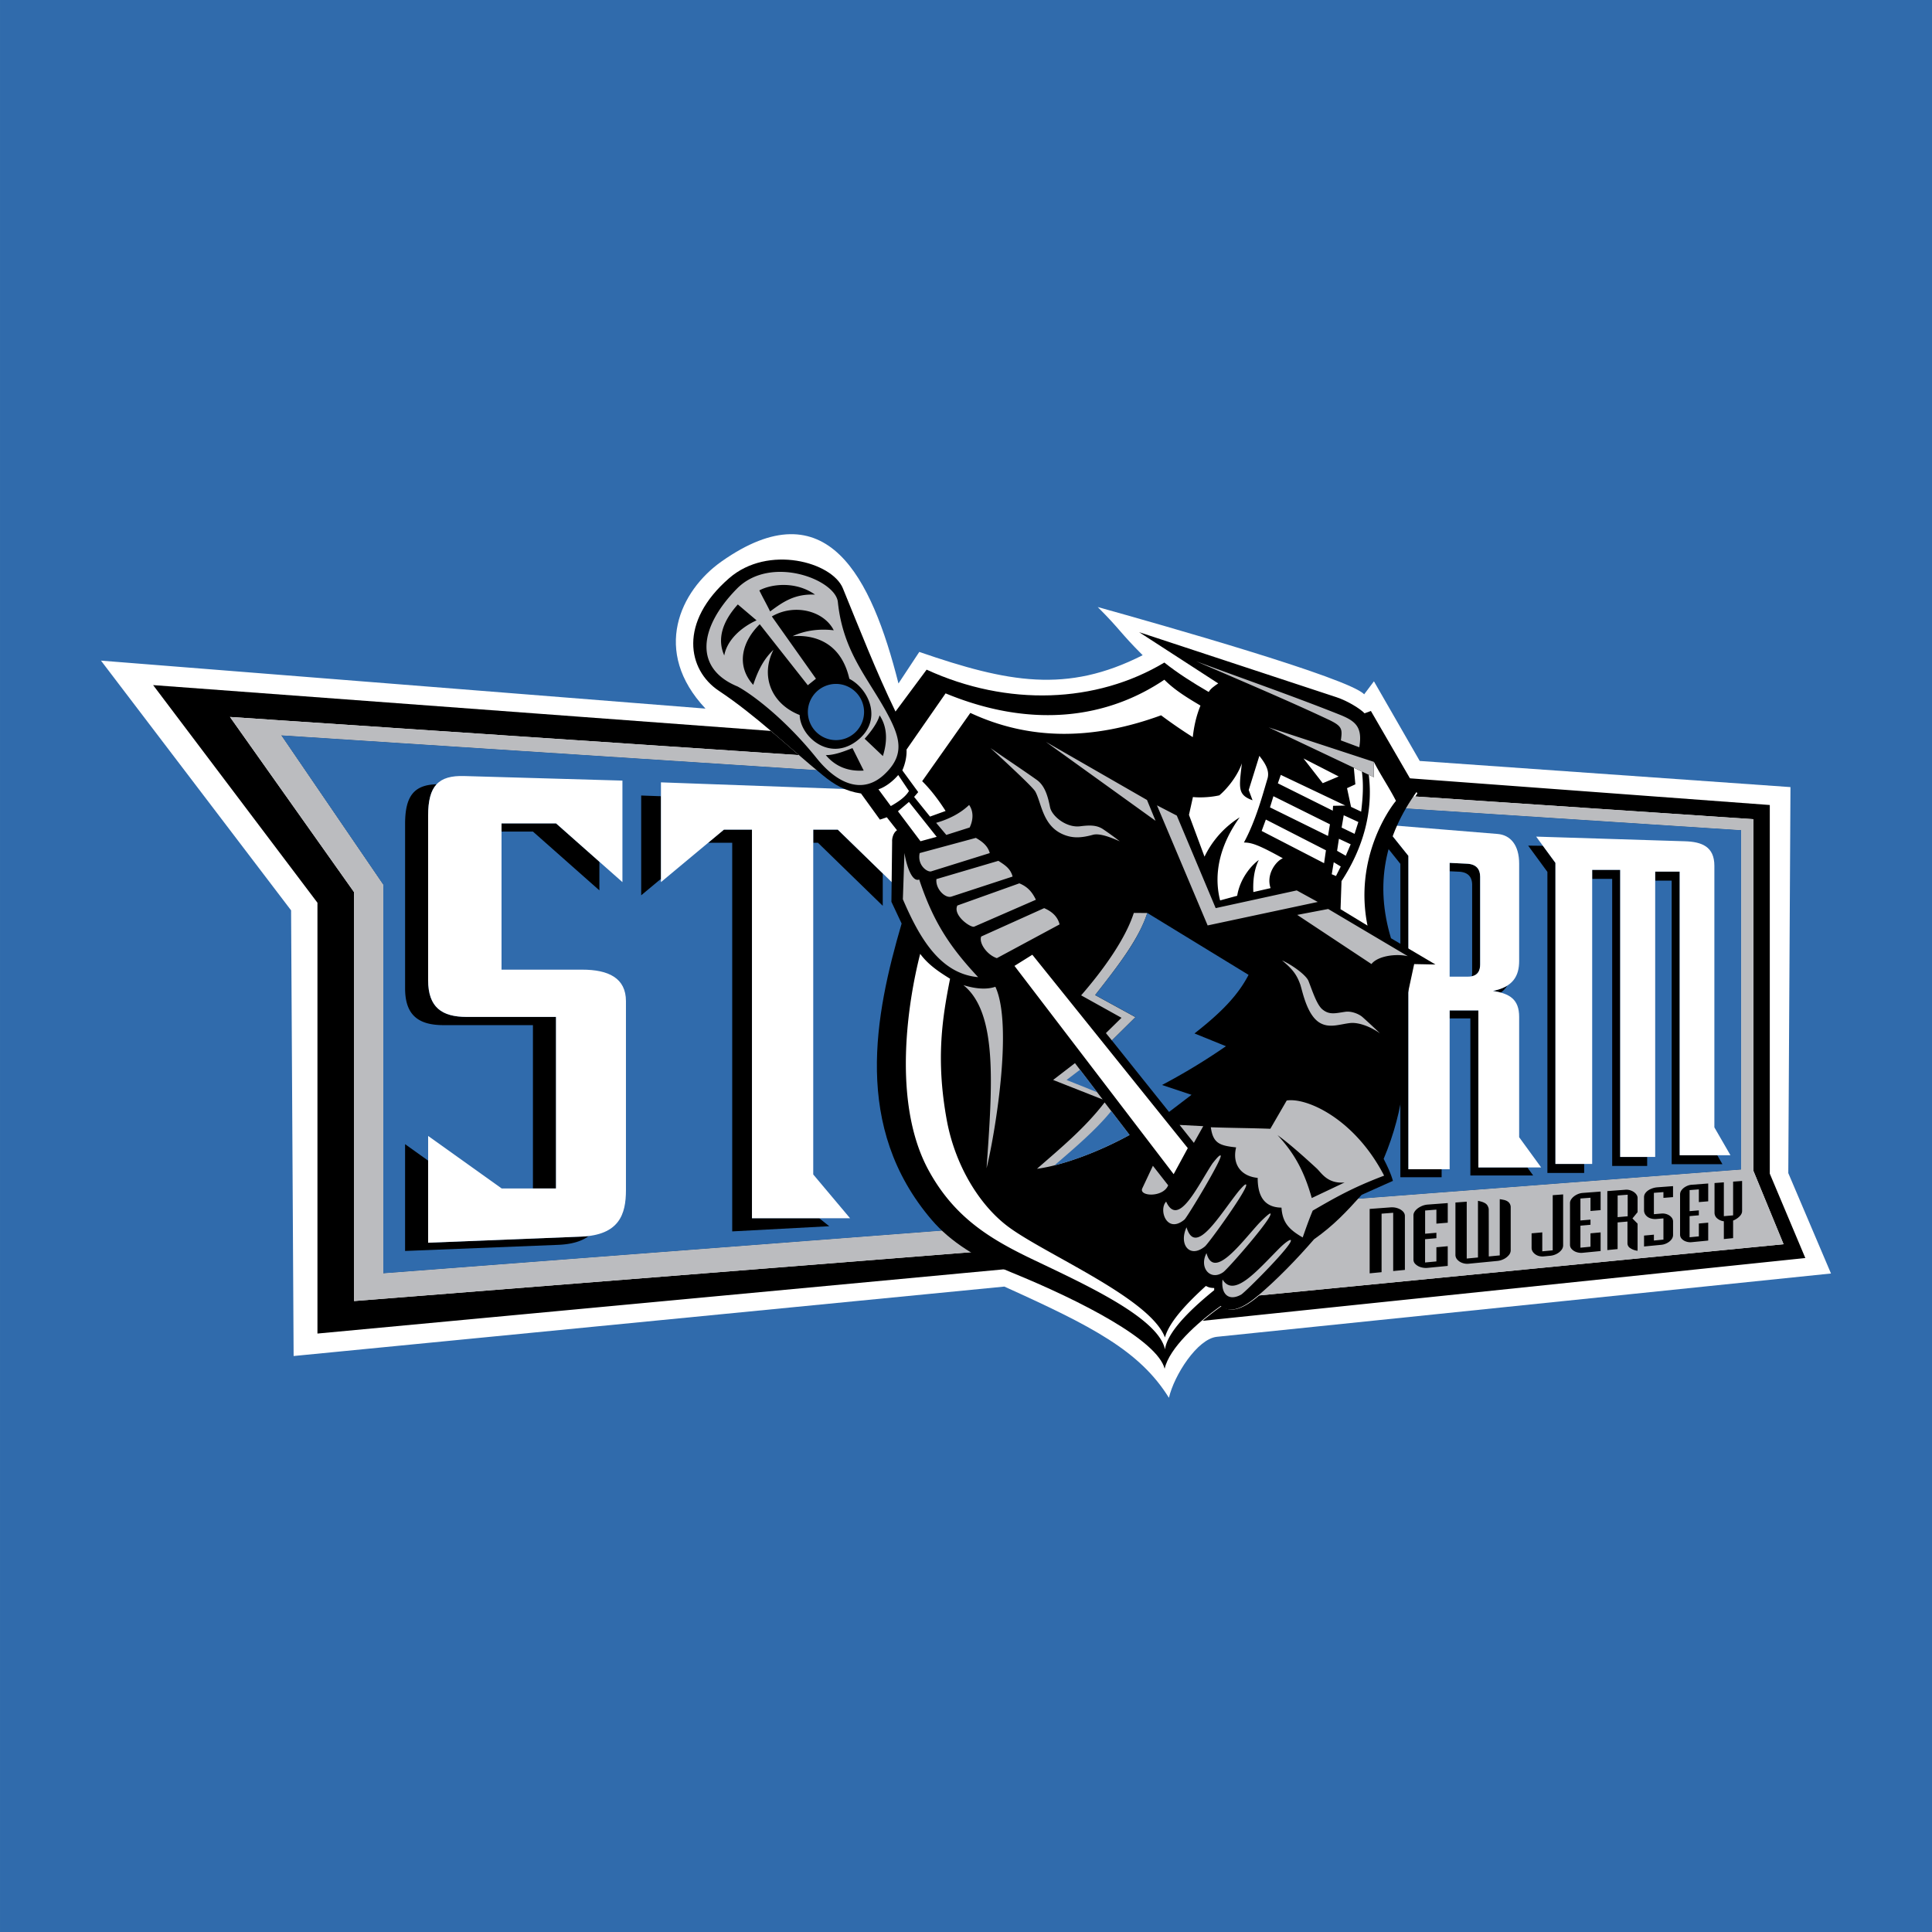 <svg xmlns="http://www.w3.org/2000/svg" width="2500" height="2500" viewBox="0 0 192.756 192.757"><g fill-rule="evenodd" clip-rule="evenodd"><path fill="#306bac" d="M0 0h192.756v192.757H0V0z"/><path d="M70.386 70.698l-60.312-4.787 18.967 24.916.253 44.464 70.908-6.928c8.742 3.95 13.498 6.391 16.422 11.096.516-2.244 2.834-5.885 4.785-6.085l61.27-6.316-4.26-10.017.217-38.511-36.99-2.609-4.568-7.945-.975 1.297c-1.529-1.645-20.309-6.955-26.582-8.708 2.32 2.321 2.162 2.486 4.484 4.806-7.574 3.844-13.422 2.729-22.287-.327l-2.077 3.146c-2.694-10.641-7.126-19.572-17.639-12.181-4.157 2.924-7 8.97-1.616 14.689z" fill="#fff"/><path d="M15.276 68.353l61.628 4.571c.943.796 1.874 1.608 2.81 2.418l-56.769-3.81 12.383 17.482v40.792l61.678-4.884a26.35 26.35 0 0 0 3.307 1.704l-68.641 6.423V90.066L15.276 68.353zm121.529 2.876l3.721 6.414 36.047 2.673v36.782l3.545 8.417-60.131 6.264a26.096 26.096 0 0 1 1.918-1.484c.717.614 1.818.542 3.584-.931.047-.039.094-.08.143-.119l52.316-5.11-3.021-7.345V81.73l-33.73-2.263c.07-.1.143-.199.215-.299l-4.607-7.939zm-19.932 63.999c-.002.008-.008.015-.012.021.004-.007.01-.014.012-.021zm-.172.315zm-.139.293l-.008.017c.003-.006.007-.012.008-.017zm-.146.383l-.012.035.012-.035zm-.035.114c0 .002 0 .004-.002.006.002-.002.002-.004.002-.006zm-.024.087a.106.106 0 0 1 0 0zM28.043 73.354l10.198 14.932v38.763l55.934-4.275c-.346-.328-.67-.669-.974-1.023-7.855-9.191-5.64-20.319-2.983-29.42l-1.014-2.158.073-5.94c-.031-.337.104-.923.482-1.164l-1.014-1.288-.684.234-1.875-2.594c-1.605-.243-2.654-.879-3.793-1.81a80.58 80.58 0 0 1-.947-.787l-53.403-3.47zm107.531 46.254l38.148-2.915V82.82l-33.301-2.164c-2.451 4.072-3.043 8.397-1.621 13.133l4.412 2.608-2.111-.04-1.023 4.744c.451 4.994.084 9.63-2.008 14.592.373.728.711 1.422.92 2.183l-3.104 1.388a21.85 21.85 0 0 1-.312.344z"/><path fill="#306bac" d="M28.043 73.354l10.198 14.932v38.763l135.482-10.356V82.82l-145.68-9.466z"/><path d="M43.561 78.247c-2.22.06-3.145 1.138-3.145 3.948v16.417c0 2.728 1.391 3.667 3.842 3.667h8.913v16.294h2.3v-17.115h-8.914c-2.452 0-3.842-.939-3.842-3.667V81.374c0-1.499.264-2.505.846-3.127zm-.846 37.551l-2.3-1.643v10.654l15.263-.609c1.412-.056 2.392-.378 3.066-.883-.24.029-.496.051-.767.062l-15.263.609v-8.19h.001zm7.32-32.828h3.14l6.625 5.862v-2.856l-4.325-3.827h-5.44v.821zm13.936-3.6v9.955l1.972-1.643v-8.241l-1.972-.071zm6.682 4.716h2.4v38.771l9.683-.516-1.002-.799h-6.709V82.771h-2.794l-1.578 1.315zm10.484 0h.474l6.461 6.287v-3.232l-4.49-4.37h-2.445v1.315zm56.084-1.015l1.49.065 1.805 2.252v31.264h3.316v.799h-4.117V86.188l-2.494-3.117zm13.156 15.266a2.296 2.296 0 0 1-.639.692 7.415 7.415 0 0 0-.791-.165c.592-.118 1.061-.297 1.43-.527zm2.006 18.14l.58.8h-6.264v-15.668h-2.068v-.8h2.867v15.668h4.885zm-5.543-19.072c.027-.129.037-.262.037-.388v-8.734c0-.755-.379-1.267-1.312-1.312l-.934-.045v-.837l1.732.083c.936.045 1.312.557 1.312 1.312v8.734c.001.475-.134 1.039-.835 1.187zm5.625-13.036l1.92 2.62v30.039h3.668v-.899h-2.867v-30.04l-1.25-1.703-1.471-.017zm6.387 3.318h1.996v28.643h3.492v-.899h-2.693V86.787h-2.795v.9zm6.287.174h1.646v28.294h5.064l-.518-.898h-3.748V86.962h-2.445v.899h.001z"/><path d="M22.945 71.532l12.383 17.482v40.792l76.215-6.035 7.234 6.144 59.17-5.779-3.021-7.345V81.73L22.945 71.532zm5.098 1.822l10.198 14.932v38.763l135.481-10.355V82.82L28.043 73.354z" fill="#bbbcbf"/><path d="M172.914 117.892c.299-.021.596-.044.896-.066v3c0 .192-.09.373-.264.544-.172.17-.383.306-.633.408v1.751l-.924.091v-.886-.887a1.24 1.24 0 0 1-.666-.289.725.725 0 0 1-.264-.554v-1.486-1.486l.93-.069v3.376l.924-.082v-1.682l.001-1.683zm-5.293 5.289v-2.01-2.009a.7.7 0 0 1 .158-.432c.109-.145.258-.264.439-.36s.367-.153.557-.167l1.654-.124v1.778l-.934.077v-1.269l-.924.071V120.838l.924-.079v.493c-.309.026-.621.054-.924.081v2.109l.924-.089v-1.282l.934-.084V123.772l-1.654.161a1.286 1.286 0 0 1-.561-.067 1.03 1.03 0 0 1-.436-.279.607.607 0 0 1-.157-.406zm-.699-1.322v1.372a.72.72 0 0 1-.168.439c-.105.138-.252.258-.434.354s-.377.153-.58.173l-1.713.166v-1.088l.984-.091v.583l.951-.091v-1.059-1.059l-.68.06a1.486 1.486 0 0 1-.643-.075.988.988 0 0 1-.451-.319.767.767 0 0 1-.162-.48v-1.301c0-.172.062-.331.189-.476.125-.144.293-.26.498-.348a1.97 1.97 0 0 1 .654-.161l1.553-.117v1.096c-.32.025-.639.052-.959.076v-.576l-.951.073v2.13l.75-.063a1.27 1.27 0 0 1 .568.077c.18.068.322.168.428.293a.63.63 0 0 1 .166.412zm-10.283 2.353v-2.094-2.095c0-.15.061-.3.184-.451.119-.148.279-.274.475-.376.197-.102.402-.161.605-.177l1.791-.135V120.737l-1.01.083v-1.321l-1.004.077v2.192c.33-.028.67-.058 1.004-.085v.512l-1.004.088v2.199c.33-.032.67-.063 1.004-.096v-1.337c.338-.031.672-.062 1.01-.091v1.859l-1.791.175a1.445 1.445 0 0 1-.609-.067 1.108 1.108 0 0 1-.471-.291.61.61 0 0 1-.184-.422zm-1.723-4.968l1.039-.078v5.096a.74.74 0 0 1-.182.464c-.119.15-.279.279-.475.379a1.75 1.75 0 0 1-.629.185l-.617.06c-.348.034-.643-.036-.885-.215-.238-.177-.359-.392-.359-.64v-1.445l1.066-.095v1.89l1.041-.1v-2.75l.001-2.751zm-4.541.599a.684.684 0 0 1 .348.629V124.753a.747.747 0 0 1-.188.474 1.535 1.535 0 0 1-.498.389c-.209.104-.42.167-.639.188-.949.093-1.904.186-2.865.278a1.41 1.41 0 0 1-.65-.083 1.192 1.192 0 0 1-.492-.331.7.7 0 0 1-.182-.46v-2.615-2.617l1.127-.085V125.566l1.121-.107v-2.826-2.826c.07.012.18.039.324.078.148.041.289.096.42.181a.669.669 0 0 1 .252.303.773.773 0 0 1 .078.278c.004.785.004 1.57.004 2.355v2.354l1.096-.104v-2.804-2.804c.086.01.209.03.361.062.156.028.281.076.383.137zm-9.354 5.838v-2.215-2.217c0-.158.066-.318.201-.478.137-.16.316-.292.539-.401a1.82 1.82 0 0 1 .676-.188l2.006-.15v1.958l-1.133.093v-1.397c-.375.028-.75.058-1.125.088v2.316l1.125-.096v.542l-1.129.099v2.324l1.129-.107v-1.413l1.131-.103V126.301l-2.008.195c-.23.022-.461 0-.68-.068a1.26 1.26 0 0 1-.531-.304.604.604 0 0 1-.201-.443zm-4.369-5.065c.691-.053 1.387-.104 2.08-.156.246-.019.48.01.699.083.223.074.398.18.535.318.135.138.201.29.201.455v5.383l-1.168.113v-2.906-2.907l-1.158.089v5.838l-1.189.115v-3.213-3.212zm25.981 3.898a.56.56 0 0 1-.26-.479v-1.079-1.081l-.984.086v2.66l-1.025.1v-2.942-2.942l1.801-.136c.205-.016.398.015.588.092.186.074.338.179.453.311s.176.27.176.416v1.42c-.172.208-.34.416-.51.624.17.174.338.348.51.521V124.788a1.574 1.574 0 0 1-.749-.274zm-1.24-5.24v1.081c0 .359 0 .721-.004 1.08l1.006-.086v-1.076-1.077l-1.002.078z"/><path d="M153.264 83.47l1.922 2.62v30.039h3.666V86.787h2.795v28.643h3.492V86.962h2.445v28.295h5.064l-1.604-2.778v-26.1c0-1.914-1.258-2.393-2.938-2.445l-14.842-.464zm-15.244-1.198l11.402.933c1.256.103 2.145 1.081 2.145 2.969v9.695c0 1.5-.605 2.595-2.619 2.996 1.672.265 2.619.831 2.619 2.594v12.002l2.197 3.017h-6.266V100.81h-2.867v15.844h-4.115V85.389l-2.496-3.117zm6.611 3.817v11.353h1.82c1.043 0 1.225-.672 1.225-1.223v-8.734c0-.755-.377-1.267-1.312-1.312l-1.733-.084zm-78.688-8.033v9.955l6.287-5.239h2.794v38.771h9.786l-3.673-4.366V82.771h2.445l6.462 6.287V78.929l-24.101-.873zm-3.843-.175l-15.794-.455c-2.543-.074-3.591.956-3.591 3.948v16.417c0 2.728 1.39 3.667 3.842 3.667h8.914v17.115h-5.42l-7.335-5.239v10.654l15.263-.609c3.801-.151 4.472-2.224 4.472-4.631V99.886c0-2.303-1.739-3.143-4.366-3.143h-8.048V82.149h5.44L62.1 88.01V77.881z" fill="#fff"/><path d="M143.215 96.229l-4.436-2.621c-1.605-5.346-.654-10.168 2.621-14.695l-4.625-7.979-.633.234c-.395-.436-1.695-1.243-2.793-1.604l-19.697-6.491 7.891 5.112c-.344.231-.766.516-.949.854-1.592-.925-3.084-1.867-4.426-2.936-6.787 4.069-15.652 4.41-23.718.71l-3.106 4.18c-1.947-4.022-3.582-8.229-5.25-12.297-1.074-2.62-7.454-4.385-11.342-1.014-5.068 4.395-4.152 9.161-1.038 11.235 3.731 2.484 6.909 5.593 10.378 8.431 1.144.936 2.2 1.576 3.811 1.819l1.885 2.606.688-.233 1.018 1.293c-.382.242-.515.832-.486 1.17l-.071 5.97 1.019 2.169c-2.671 9.146-4.897 20.328 2.998 29.564 1.866 2.184 4.533 3.846 7.916 5.226 7.098 2.894 14.596 6.802 15.328 9.627.459-2.044 3.211-4.579 5.602-6.263.721.616 1.828.545 3.602-.937 1.93-1.61 4.029-3.779 5.701-5.717 1.932-1.359 3.176-2.685 4.75-4.432l3.119-1.396c-.211-.765-.551-1.463-.924-2.194 2.102-4.986 2.469-9.644 2.018-14.662l1.027-4.77 2.122.041z"/><path d="M89.616 77.324c-.438.521-1.206 1.179-1.974 1.426l1.234 1.672c.603-.338 1.452-.868 1.809-1.508l-1.069-1.59zm-.027 3.618l2.248 2.988 1.618-.438-2.769-3.481-1.097.931zm13.407 14.313l-1.781 1.113 15.881 20.779 1.41-2.598-15.51-19.294zm-11.189-.088c.785 1.054 1.779 1.742 2.981 2.482-.75 3.807-1.45 7.978-.328 14.104.818 4.472 3.219 8.441 6.086 10.603 3.666 2.763 14.221 7.152 15.682 11.087.441-1.673 2.502-3.701 4.082-5.143.262.129.395.195.83.206v.214c-1.703 1.387-4.65 3.937-4.908 5.911-.65-3.126-7.824-6.414-13.049-8.908-4.246-2.026-7.914-4.156-10.532-8.954-3.733-6.84-2.011-17.056-.844-21.602zm27.197-21.623c.123-1.103.352-2.126.768-3.148-1.301-.771-2.572-1.542-3.604-2.58-5.656 3.821-13.164 4.943-21.827 1.362l-3.896 5.607c.035.719-.151 1.466-.419 2.076l1.585 2.169-.408.475 1.585 1.966 1.554-.561c-.651-1.018-1.44-2.09-2.338-2.971l4.807-6.812c5.804 2.701 12.07 2.782 19.029.24a49.371 49.371 0 0 0 3.164 2.177zm5.963 6.3c-1.516-.548-1.344-1.231-1.064-3.684-.469 1.327-1.51 2.573-2.25 3.192-1.104.247-2.209.221-2.633.167l-.396 1.78 1.551 4.171a9.471 9.471 0 0 1 3.508-3.922c-1.83 2.554-2.68 5.434-1.951 8.287l1.703-.464c.273-1.689 1.365-2.997 2.156-3.571-.525 1.058-.588 2.279-.543 3.201l1.719-.393c-.473-1.382.553-2.708 1.223-2.975-2.4-1.332-3.115-1.575-3.883-1.573 1.209-2.221 1.904-4.898 2.348-6.362.254-.839-.273-1.597-.807-2.286l-1.062 3.407.381 1.025zm5.082-4.175l1.92 2.471 1.592-.671-3.512-1.8zm-2.264 1.642l6.439 3.059-1.224.026-.029.485-5.479-2.728.293-.842zm-.736 2.127l-.342 1.114 5.789 2.852.193-1.164-5.64-2.802zm5.055 6.683l.186-1.285-5.996-3.07-.418 1.139 6.228 3.216zm.964-.094l-.199 1.197.424.175.475-.948-.7-.424zm.518-2.341l-.184 1.2.865.493.492-1.143-1.173-.55zm.478-2.349l-.209 1.232 1.291.625.377-1.182-1.459-.675zm2.374 11.012l-2.691-1.638.096-2.802c2.188-3.337 3.176-7 2.717-10.612l.516.246-.002-1.53c.684 1.342 1.518 2.548 2.203 3.89-.699.822-4.189 5.786-2.839 12.446zm-1.366-15.754l.152 1.658-.83.382.4 1.867 1.008.476c.174-1.408.25-2.692.074-4l-.804-.383z" fill="#fff"/><path d="M88.224 77.271c-2.088 1.956-4.59 1.057-6.746-1.625-3.182-3.957-6.475-6.394-7.884-7.152-4.362-1.788-3.896-5.861-.081-9.753 3.354-3.422 9.803-.932 10.078 1.3.513 4.974 2.953 7.517 4.876 11.054 1.359 2.497 1.845 4.221-.243 6.176zm-6.816-9.555l-.813.65-4.795-6.084c-1.71 1.658-2.441 4.063-.65 6.049.518-1.585 1.129-2.657 2.02-3.495-1.308 2.542-.281 5.362 2.613 6.502.056 2.107 2.89 4.646 5.631 2.635s1.326-5.207-.673-6.247c-1.002-4.389-4.571-4.343-5.667-4.25 1.214-.57 2.662-.768 4.11-.591-.985-1.955-3.931-2.695-6.177-1.382l4.401 6.213zm-5.927-5.823l-1.868-1.587c-1.572 1.743-2.07 3.486-1.354 5.089.281-1.541 1.681-2.802 3.222-3.502zm1.353-.887c-.342-.716-.731-1.385-1.074-2.101 1.183-.638 3.626-.949 5.556.42-2.054-.093-3.221.748-4.482 1.681zm11.252 14.427l-1.821-1.728c.561-.623 1.261-1.525 1.494-2.334.888 1.338.701 2.864.327 4.062zm-1.914 1.448l-1.121-2.242c-.84.327-1.774.701-2.661.701 1.028 1.214 2.336 1.634 3.782 1.541zm47.978 41.096l-3.275 1.552c-.725-2.574-1.689-4.425-3.414-6.275 1.16.828 2.607 2.127 3.896 3.31.479.439 1.069 1.563 2.793 1.413zM96.689 80.312c-.85.813-1.974 1.407-3.29 1.782l1.014 1.206 2.33-.74c.366-.749.403-1.608-.054-2.248zm2.059 4.801l-5.814 1.814c-.355.153-1.445-.563-1.177-1.814l5.604-1.516c.657.372 1.2.811 1.387 1.516zm2.279 2.341l-6.123 2.007c-.625.173-1.585-.79-1.476-1.752l6.18-1.823c.636.411 1.206.756 1.419 1.568zm2.323 2.315l-6.145 2.679c-.318.167-2.173-1.113-1.689-2.104l6.183-2.212c.84.345 1.28.868 1.651 1.637zm2.363 2.46l-6.256 3.367c-.982-.326-1.809-1.499-1.564-2.159l6.283-2.831c.533.23 1.312.681 1.537 1.623zm-8.125 5.262c-2.845-3.046-4.476-5.522-5.88-9.742-.646.275-1.226-1.12-1.471-2.649l-.158 4.617c1.643 3.83 3.704 7.432 7.509 7.774zm-1.471.796c1.065.329 2.239.494 3.192.164 1.816 3.908-.109 15.026-.881 18.109.588-8.311 1.119-15.521-2.311-18.273zm32.658 25.429c-.064-.053-.449.152-1.133.827-2.262 2.276-4.527 4.97-5.668 3.116-.176 1.396.568 2.219 1.857 1.505.38-.21 5.323-5.14 4.944-5.448zm-2.027-2.646c-.061-.047-.555.369-1.168 1.013-1.832 2.011-4.482 5.646-5.207 2.944-.77 1.463.396 2.802 1.67 1.898.504-.358 5.057-5.578 4.705-5.855zm-2.43-2.891c-.08-.055-.281.146-.699.619-1.949 2.422-4.342 6.641-5.238 3.652-.799 1.721.322 3.14 1.83 1.912.391-.318 4.449-5.949 4.107-6.183zm-7.972 1.708c1.213 2.662 3.141-1.567 4.621-3.808.363-.454.693-.859.812-.796.297.159-3.336 6.171-3.602 6.394-1.775 1.477-2.605-.983-1.831-1.79zm-1.321-3.575l-1.057 2.246c-.385.817 2.08.95 2.58-.299l-1.523-1.947zm2.664-4.076l1.424 1.79.936-1.668-2.36-.122zm-7.48-2.247c-1.996 2.588-4.348 4.517-6.75 6.623 2.57-.338 6.234-1.717 9.238-3.375l-2.488-3.248zm-2.959-3.919l-2.178 1.678 4.943 1.949-2.765-3.627zm3.686-2.263l-.598-.734 1.555-1.526-4.027-2.24c2.199-2.528 4.416-5.61 5.254-8.221l1.348.002c-.824 2.612-3.059 5.457-5.201 8.192l4.021 2.202-2.352 2.325zm17.439 5.993l-1.633 2.82c-1.979-.074-3.959-.08-5.938-.153.221 1.589.855 1.833 2.523 2.009-.42 1.738.539 2.89 2.152 3.042-.002 1.714.584 2.944 2.375 2.969.096 1.462.711 2.167 2.117 2.974.32-.915.643-1.831 1-2.677 2.15-1.236 3.857-2.251 7.123-3.488-2.942-5.691-7.74-7.817-9.719-7.496zm-.469-13.982c1.123.924 1.482 1.483 1.811 2.377.211.571.637 3.077 1.965 3.854.969.565 1.971.138 3.027.021.766-.084 1.93.292 2.975 1.03a60.357 60.357 0 0 0-1.738-1.618c-.363-.326-1.119-.619-1.707-.537-.98.137-1.602.353-2.314-.248-.555-.469-.988-1.834-1.375-2.821-.234-.596-1.655-1.62-2.644-2.058zm4.608-5.127l-3.09.589 7.406 4.904c.619-.801 2.418-1.063 3.629-.785l-7.945-4.708zm-1.041-.702l-10.986 2.343-5.057-11.983 1.979 1.024 3.879 9.232 8.088-1.766 2.097 1.15zM98.822 74.633c1.514 1.056 3.1 2.101 4.605 3.167.814.577 1.111 1.608 1.338 2.744.176.869 1.611 2.069 3.006 1.894.924-.116 1.646-.137 2.287.294.57.387 1.121.784 1.664 1.209-.859-.381-2.006-.837-2.678-.653-1.18.323-2.059.371-3.037-.065-1.99-.887-2.092-3.103-2.711-4.246-.177-.33-1.763-1.851-4.474-4.344zm16.467 7.258l-.852-2.076-10.088-5.798 10.94 7.874zm4.051-15.915c4.684 1.742 9.672 3.474 14.312 5.324 1.625.647 2.303 1.256 1.965 3.255l-1.838-.685c.156-1.142.154-1.421-1.262-2.087-4.261-2.002-8.72-3.871-13.177-5.807zm7.236 6.595l10.496 3.441v1.531l-10.496-4.972z" fill="#bbbcbf"/><path d="M110.869 110.851c-1.533 1.883-3.627 3.664-5.668 5.42 2.725-.686 5.432-1.916 7.496-3.032l-1.828-2.388zm-3.117-4.122l-1.34 1.021 3.055 1.226-1.715-2.247zm6.713-15.645l10.104 6.179c-1.068 2.061-2.756 3.784-5.395 5.844l3.139 1.275a62.189 62.189 0 0 1-6.377 3.868l2.943.98-2.242 1.71-5.703-7.134 2.355-2.325-4.023-2.2c2.519-3.237 4.308-5.521 5.199-8.197zm-31.061-22.85a2.81 2.81 0 0 1 2.805 2.805 2.81 2.81 0 0 1-2.805 2.804 2.81 2.81 0 0 1-2.804-2.804 2.81 2.81 0 0 1 2.804-2.805z" fill="#306bac"/></g></svg>